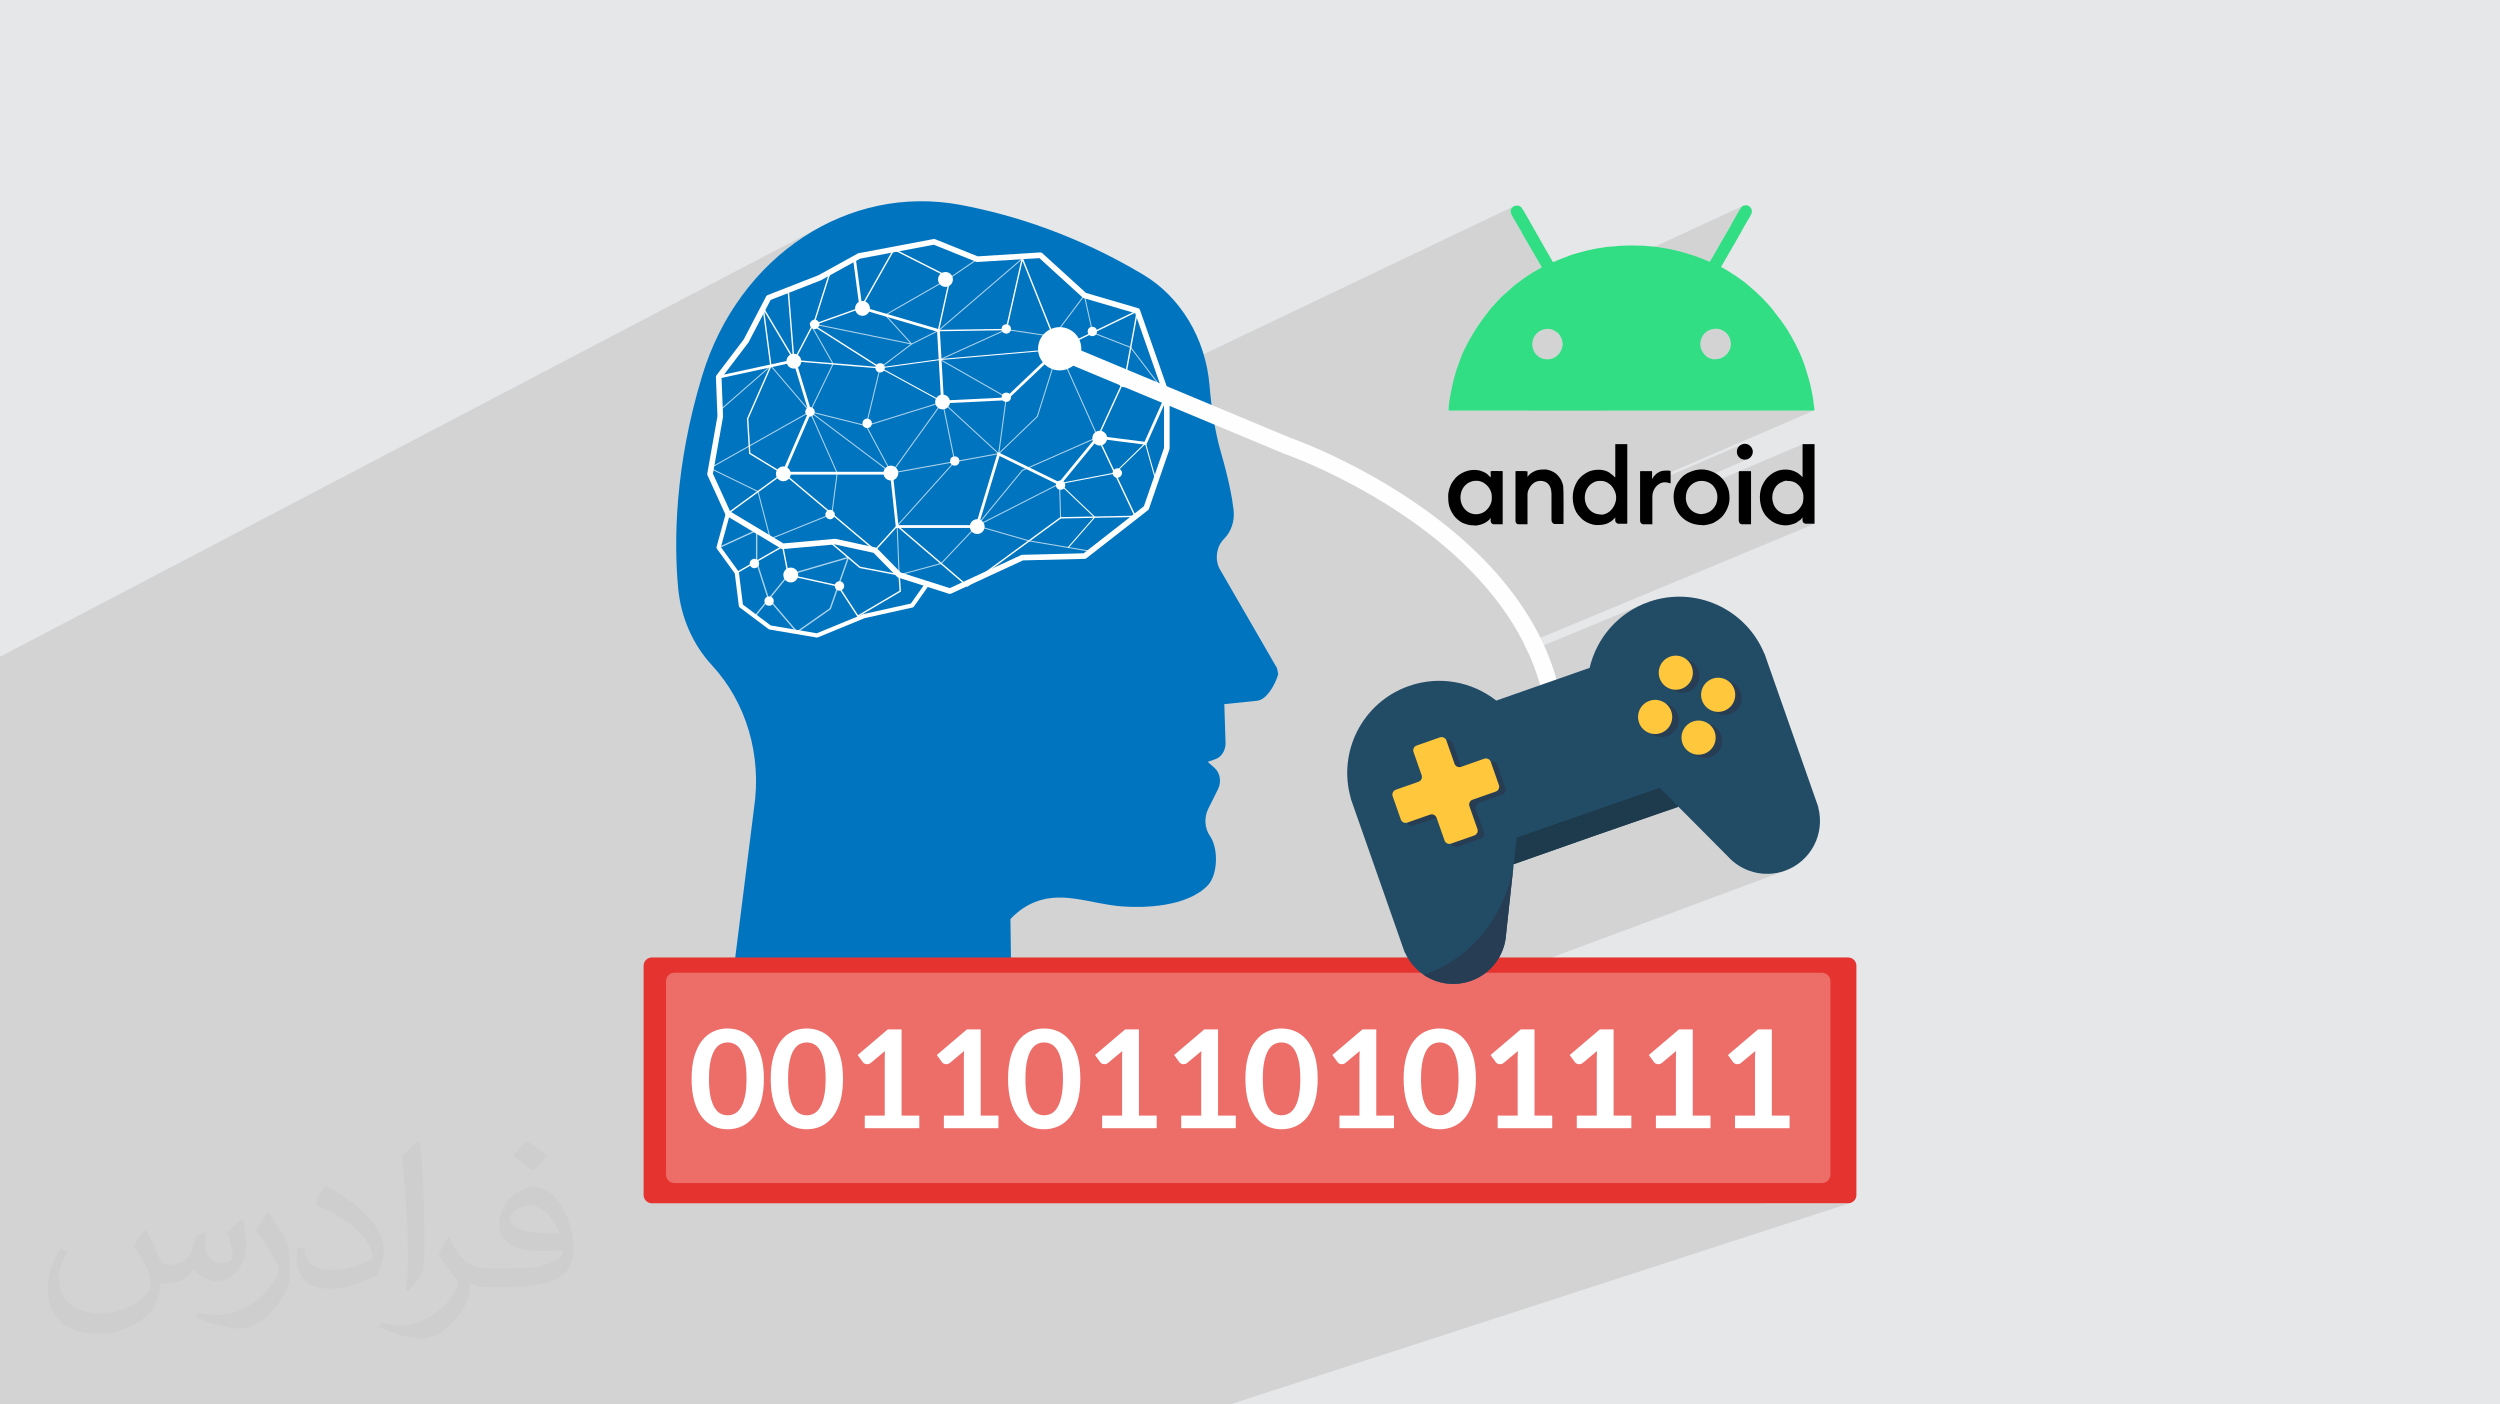 <?xml version="1.0" encoding="UTF-8"?>
<!DOCTYPE svg PUBLIC "-//W3C//DTD SVG 1.0//EN" "http://www.w3.org/TR/2001/REC-SVG-20010904/DTD/svg10.dtd">
<!-- Creator: CorelDRAW -->
<svg xmlns="http://www.w3.org/2000/svg" xml:space="preserve" width="94.192mm" height="52.917mm" version="1.0" style="shape-rendering:geometricPrecision; text-rendering:geometricPrecision; image-rendering:optimizeQuality; fill-rule:evenodd; clip-rule:evenodd"
viewBox="0 0 9404.92 5283.66"
 xmlns:xlink="http://www.w3.org/1999/xlink"
 xmlns:xodm="http://www.corel.com/coreldraw/odm/2003">
 <defs>
  <style type="text/css">
   <![CDATA[
    .fil14 {fill:black}
    .fil15 {fill:#31DE83}
    .fil13 {fill:white}
    .fil8 {fill:#FEFEFE;fill-rule:nonzero}
    .fil7 {fill:#ED6D68;fill-rule:nonzero}
    .fil6 {fill:#E5332F;fill-rule:nonzero}
    .fil3 {fill:#0074BF;fill-rule:nonzero}
    .fil12 {fill:#1D3B4D;fill-rule:nonzero}
    .fil9 {fill:#224C66;fill-rule:nonzero}
    .fil10 {fill:#263D54;fill-rule:nonzero}
    .fil11 {fill:#FFC73B;fill-rule:nonzero}
    .fil4 {fill:white;fill-rule:nonzero}
    .fil2 {fill:#373435;fill-opacity:0.031}
    .fil1 {fill:#2B2A29;fill-opacity:0.102}
    .fil5 {fill:white;fill-rule:nonzero;fill-opacity:0.678}
    .fil0 {fill:#E6E7E8}
   ]]>
  </style>
 </defs>
 <g id="Layer_x0020_1">
  <polygon class="fil0" points="-0,0 9404.92,0 9404.92,5283.66 -0,5283.66 "/>
  <path class="fil1" d="M6430.42 1242.08l-675.64 302.5 -303.76 0 -0.38 0 -0.38 -0.03 -0.34 -0.08 -0.32 -0.15 -0.26 -0.24 -0.2 -0.36 -0.13 -0.51 -0.05 -0.68 0.18 -4.98 0.5 -6.19 0.62 -5.94 395.99 -179.57 7.05 -4.3 6.37 -5.27 5.58 -6.11 4.66 -6.83 3.63 -7.43 2.31 -5.81 1.57 -5.87 0.85 -5.89 0.15 -5.88 -0.53 -5.83 -1.17 -5.75 -1.81 -5.63 -2.4 -5.47 -0.91 -1.76 -1.14 -2.11 -1.34 -2.32 -1.48 -2.41 -1.58 -2.36 -1.63 -2.19 -1.63 -1.87 -1.58 -1.42 -0.39 -0.39 -0.4 -0.38 -0.42 -0.39 -0.46 -0.38 -0.51 -0.38 -0.57 -0.39 -0.64 -0.38 -0.72 -0.39 -2.32 -1.73 577.64 -263.9 0.56 -1.38 0.87 -1.73 1.08 -1.98 1.21 -2.1 1.27 -2.09 1.22 -1.98 1.11 -1.74 0.9 -1.38 23.58 -41.02 0.43 -1.07 0.5 -0.92 0.55 -0.82 0.58 -0.78 0.57 -0.78 0.55 -0.83 0.5 -0.92 0.43 -1.07 19.48 -33.84 0.68 -1.07 0.54 -0.92 0.45 -0.83 0.39 -0.78 0.39 -0.77 0.44 -0.83 0.54 -0.92 0.68 -1.07 2.4 -4.23 2.53 -4.22 2.6 -4.23 2.61 -4.23 2.57 -4.22 2.45 -4.23 2.29 -4.22 2.06 -4.23 3.05 -6.12 3.63 -6.7 4.04 -7.08 4.27 -7.28 4.32 -7.28 4.19 -7.08 3.87 -6.7 3.38 -6.12 2.83 -4.71 2.51 -4.11 2.44 -3.52 2.61 -2.91 3.05 -2.28 -1004.91 464.56 3.61 -5.68 4.15 -6.35 4.2 -6.28 4.22 -6.2 4.27 -6.15 4.36 -6.14 4.43 -6.11 4.49 -6.08 4.54 -6.03 4.57 -5.97 4.6 -5.9 4.61 -5.81 9.23 -11.28 0.39 -0.39 0.38 -0.38 0.39 -0.39 0.38 -0.38 0.38 -0.38 0.39 -0.39 0.38 -0.38 0.39 -0.39 19.49 -21.54 2.4 -2.69 2.54 -2.69 2.64 -2.65 2.69 -2.62 2.68 -2.58 2.64 -2.51 2.55 -2.44 2.4 -2.36 1.11 -1.06 1.02 -0.91 0.95 -0.79 0.9 -0.71 0.84 -0.65 0.81 -0.65 0.78 -0.66 0.77 -0.73 29.74 -26.66 1.11 -0.77 1.03 -0.77 0.95 -0.77 0.9 -0.78 0.84 -0.77 0.81 -0.77 0.78 -0.77 0.77 -0.77 1.11 -0.77 1.04 -0.77 0.99 -0.77 0.97 -0.77 0.96 -0.77 1 -0.77 1.04 -0.77 1.11 -0.77 23.58 -17.43 8.17 -5.72 8.34 -5.6 8.48 -5.49 8.61 -5.36 8.7 -5.21 8.77 -5.06 7.16 -3.97 65.25 -30.44 2 -0.98 1.72 -0.85 -67.9 31.68 0.59 -0.33 8.85 -4.7 -0.56 -1.92 -0.87 -1.93 -1.08 -1.92 -1.21 -1.93 -1.27 -1.93 -1.22 -1.92 -1.11 -1.93 -0.9 -1.92 -17.43 -29.74 -1.11 -1.88 -1.04 -1.81 -0.99 -1.76 -0.96 -1.74 -0.97 -1.74 -0.99 -1.76 -1.04 -1.81 -1.11 -1.88 -33.85 -58.45 -1.15 -1.89 -1.14 -1.82 -1.12 -1.8 -1.08 -1.81 -1.03 -1.86 -0.98 -1.94 -0.89 -2.06 -0.82 -2.22 -17.43 -29.74 -0.68 -1.07 -0.54 -0.92 -0.45 -0.83 -0.39 -0.78 -0.39 -0.78 -0.44 -0.82 -0.54 -0.92 -0.68 -1.07 -2.27 -3.9 -2.8 -4.62 -3.09 -5.1 -3.14 -5.35 -2.95 -5.34 -2.51 -5.1 -1.84 -4.62 -0.92 -3.9 -0.12 -5.13 1.04 -4.62 2.03 -4.06 2.83 -3.48 3.45 -2.86 3.9 -2.19 -1323.2 630.9 -84.18 -240.4 -0.49 -1.17 -0.62 -1.09 -0.73 -1 -0.85 -0.91 -0.95 -0.8 -1.04 -0.69 -1.12 -0.56 -1.19 -0.43 -196.49 -57.68 -164.06 -149.42 -0.82 -0.68 -0.88 -0.59 -0.93 -0.49 -0.97 -0.4 -1 -0.29 -1.04 -0.2 -1.06 -0.09 -1.08 0.01 -235.2 14.7 -160.28 -64.46 -0.71 -0.26 -0.72 -0.2 -0.74 -0.15 -0.74 -0.1 -0.75 -0.05 -0.75 0.01 -0.74 0.06 -0.75 0.11 -281.75 53.19 -0.41 0.09 -0.41 0.1 -0.4 0.12 -0.4 0.13 -0.39 0.15 -0.38 0.17 -0.38 0.18 -0.37 0.19 -189.56 97.99 -149.72 58.48 -0.88 0.39 -144 74.56 3.84 -6.59 22.4 -34.86 23.67 -33.57 24.89 -32.23 26.07 -30.87 27.19 -29.48 28.26 -28.07 29.29 -26.62 30.26 -25.14 31.18 -23.63 32.06 -22.1 32.89 -20.54 33.67 -18.94 -3088.49 1618.17 0 134.49 0 0.06 0 16.69 0 0.43 0 1.27 0 1.6 0 1.26 0 0.01 0 1.47 0 3.12 0 1.99 0 0.77 0 8.81 0 4.66 0 0.01 0 6.44 0 12.15 0 6.99 0 29.03 0 3.1 0 24.32 0 0.91 0 31.73 0 2.88 0 4.18 0 0.43 0 2.22 0 3.48 0 2.49 0 4.76 0 1.74 0 5.23 0 9.79 0 0.4 0 2.67 0 0.07 0 4.13 0 1.22 0 17.87 0 4.89 0 6.09 0 0.33 0 1.64 0 2.14 0 0.71 0 2.2 0 0.06 0 3.44 0 0.46 0 0.37 0 6.7 0 1.81 0 4.96 0 5.29 0 1.08 0 2.81 0 0.22 0 0.27 0 0.28 0 0.69 0 6.94 0 17.1 0 6.04 0 4.01 0 1.92 0 0.49 0 0.95 0 0.52 0 1.77 0 5.99 0 1.35 0 5.62 0 8.79 0 1.95 0 48.59 0 17.21 0 3.18 0 0.81 0 0.02 0 2.19 0 0.56 0 0.25 0 7.44 0 9.39 0 5.65 0 0.03 0 0.65 0 0.08 0 2.25 0 0.67 0 1.92 0 3.87 0 5.37 0 4.01 0 10.27 0 0.66 0 3.85 0 1.99 0 13.4 0 3.29 0 1.16 0 2.02 0 6.53 0 7.78 0 0.44 0 0.53 0 1.99 0 0.7 0 0.27 0 3.71 0 0.22 0 4.75 0 1.25 0 5.47 0 3.6 0 0.2 0 2.3 0 2.84 0 47.41 0 3.62 0 17.15 0 0.92 0 0.16 0 1.9 0 0.24 0 0.97 0 4.35 0 3.71 0 0.32 0 0.55 0 6.92 0 1.72 0 0.5 0 4.09 0 1.2 0 0.05 0 0.35 0 0.67 0 10.02 0 2.33 0 0.37 0 3.33 0 0.02 0 0.2 0 0.44 0 0.54 0 1.79 0 0.6 0 0.01 0 0.19 0 0.78 0 1.04 0 1.81 0 1.07 0 1.25 0 1.95 0 0.59 0 0.04 0 0.57 0 1.1 0 1.69 0 0.14 0 0.09 0 0.13 0 2.97 0 0.07 0 0.84 0 1.36 0 5.44 0 0.08 0 1.7 0 0.91 0 7.24 0 11.86 0 17.34 0 4.09 0 16.36 0 0.21 0 4.41 0 6.01 0 6.09 0 17.23 0 0.91 0 2.55 0 0.96 0 0.62 0 1.08 0 2.9 0 19.91 0 3.22 0 1.58 0 0.24 0 1.2 0 19.26 0 2.07 0 1.34 0 0.21 0 0.75 0 7.38 0 4.1 0 3.2 0 0.37 0 0.34 0 0.68 0 12.11 0 1.35 0 3.74 0 0.67 0 3.61 0 2.03 0 5.67 0 4.08 0 3.77 0 0.77 0 0.63 0 1.19 0 3.09 0 0.77 0 0.12 0 10.3 0 1.85 0 1.28 0 0.67 0 1.78 0 0.32 0 1.84 0 0.11 0 0.62 0 6.92 0 14.37 0 1.5 0 0.73 0 2.1 0 19.09 0 20.34 0 0.05 0 0.21 0 0.57 0 0.51 0 0.93 0 1.25 0 0.97 0 0.75 0 1.93 0 1.53 0 1 0 0.68 0 3.34 0 1.57 0 5.29 0 0.17 0 3.55 0 0.44 0 3.44 0 1.64 0 1.39 0 0.7 0 1.72 0 2.3 0 6.18 0 5.89 0 0.17 0 0.92 0 1.01 0 0.54 0 2.08 0 0.04 0 0.65 0 2.28 0 3.63 0 2.69 0 14.24 0 8.59 0 3.42 0 1.46 0 0.79 0 10.95 0 7.02 0 1.92 0 3.54 0 1.06 0 2.75 0 0.28 0 0.1 0 0.61 0 0.63 0 1.89 0 1.27 0 0.05 0 0.68 0 2.77 0 1.23 0 0.5 0 2.02 0 0.12 0 0.06 0 1.43 0 1.67 0 2.15 0 4.7 0 2.86 0 0.28 0 13.15 0 4.79 0 5.77 0 0.86 0 2.82 0 0.06 0 1.14 0 0.97 0 1.64 0 0.01 0 0.01 0 0.79 0 0.15 0 9.24 0 4.07 0 9.12 0 3.77 0 0.03 0 0.46 0 3.61 0 1.62 0 0.25 0 17.98 0 2.68 0 1.83 0 2.44 0 0.14 0 0.72 0 4.01 0 0.64 0 1.43 0 0.01 0 0.01 0 3.19 0 4.56 0 0.18 0 0.77 0 2.86 0 8.32 0 18.3 0 6.62 0 7.33 0 0.58 0 0.22 0 6.34 0 1.01 0 8.76 0 2.83 0 0.79 0 2.04 0 16.93 0 0.05 0 2.69 0 0.74 0 2.42 0 0.92 0 0.16 0 0.51 0 12.52 0 25.89 0 5.41 0 0.14 0 0.16 0 14.01 0 0.27 0 134.13 0 193.11 0 107.17 0 212.53 0 31.06 0 1.56 0 1.6 0 15.46 0 64.94 0 2.37 0 40.52 0 1.69 0 22.77 0 52.48 0 133.89 0 0.11 0 3.48 0 2.37 0 1.56 0 7.95 0 5.6 0 2.76 0 28.28 0 4.05 0 1.61 0 13.57 0 12.49 0 0.14 0 14.96 0 7.87 0 0.13 0 4.77 0 3.6 0 6.98 0 6.84 0 0.3 0 2.84 0 0.41 0 9.16 0 16.34 0 3.9 0 2.14 0 12.74 0 12.11 0 13.92 0 1.13 0 4.21 0 17.13 0 9.57 0 1.56 0 9.85 0 13.54 0 10.06 0 1.14 0 20.55 0 0.62 0 8.45 0 2.44 0 0.18 0 3.41 0 0.48 0 0.45 11.81 0 1.34 0 2.3 0 0.11 0 2.8 0 5.76 0 24.47 0 49.32 0 22.66 0 10.07 0 4.01 0 6.85 0 21.11 0 9.13 0 46.74 0 4.13 0 11.78 0 0.19 0 6.41 0 11.33 0 0.51 0 4.78 0 10.81 0 0.53 0 1.68 0 3.6 0 0.11 0 2.23 0 12.65 0 19.67 0 54.45 0 22.03 0 0.38 0 11.53 0 9.26 0 9.35 0 16.51 0 6.59 0 4.6 0 4.59 0 5.43 0 34.51 0 17.53 0 6.72 0 36.19 0 10.82 0 38.45 0 23.17 0 57.39 0 24.58 0 0.01 0 28.55 0 1.94 0 24.73 0 11.46 0 5.43 0 3.35 0 9.79 0 3.55 0 0.09 0 1.08 0 7.8 0 6.17 0 0.39 0 3.62 0 2.94 0 0.91 0 112.89 0 8.63 0 27.88 0 26.81 0 5.86 0 15.37 0 4.6 0 2.71 0 14.33 0 1.17 0 0.73 0 7.98 0 0.74 0 2.58 0 3.53 0 0.07 0 0.51 0 3.65 0 23.58 0 6.16 0 75.06 0 7.94 0 8.98 0 4.77 0 8.7 0 24.08 0 16.9 0 23.91 0 29.68 0 13.1 0 13.12 0 14.81 0 18.89 0 34.15 0 17.87 0 55.58 0 42.91 0 0.01 0 11 0 21.46 0 6.59 0 12.03 0 0.87 0 4.39 0 7.92 0 2.41 0 2.99 0 2.9 0 0.58 0 0.06 0 20.18 0 3.03 0 18.42 0 71.24 0 8.81 0 16.21 0 7.79 0 13.88 0 28.9 0 36.16 0 6.59 0 2.45 0 33.32 0 0.95 0 0.31 0 43.48 0 19.3 0 14.34 0 42.37 0 11.99 0 8.97 0 44.17 0 1.97 0 28.31 0 17.55 0 10.95 0 2.48 0 1.69 0 1.73 0 0.05 0 3.93 0 2.13 0 21.64 0 26.99 0 85.35 0 12.2 0 40.55 0 6.41 0 11.03 0 13.95 0 13.49 0 4.19 0 0.64 0 12.84 0 1.07 0 2.32 0 0.05 0 2.68 0 15.56 0 1.11 0 32.29 0 13.95 0 73.58 0 3.06 0 20.6 0 28.71 0 14.97 0 17.53 0 17.81 0 13.54 0 0.47 0 2.25 0 0.65 0 0.03 0 14.41 0 53.37 0 70.51 0 51.97 0 21.47 0 0.01 0 12.13 0 17.94 0 8.95 0 4.51 0 0.14 0 3.33 0 0.03 0 19.63 0 54.69 0 142.63 0 0.01 0 40.33 0 26.35 0 56 0 141.33 0 41.65 0 25.04 0 57.29 0 182.97 0 610.95 0 62.21 0 10.31 0 288.12 0 4.21 0 1439.71 -467.49 288.75 467.49 -288.75 -467.49 541.77 -175.91 493.26 643.41 -493.26 -643.41 357.36 -116.03 -5.86 1.82 -6.29 0.64 -324.9 0 239.21 -78.58 5.3 -2.88 4.62 -3.81 3.81 -4.62 2.88 -5.3 1.82 -5.86 0.64 -6.29 0 -728.64 -0.64 -6.29 -1.82 -5.86 -2.88 -5.3 -3.81 -4.62 -4.62 -3.81 -5.3 -2.88 -5.86 -1.82 -6.29 -0.64 -999.27 0 -38.44 -50.14 896.6 -333.16 -14.72 4.54 -14.79 3.35 -14.81 2.2 -14.78 1.06 -14.7 -0.04 -14.55 -1.13 -14.36 -2.18 -14.1 -3.2 -13.8 -4.21 -13.44 -5.17 -13.02 -6.13 -12.55 -7.05 -12.03 -7.95 -11.45 -8.82 -10.81 -9.67 -10.13 -10.47 -184.98 -185.93 0.3 -0.12 -71.26 -71.77 -268.9 93.61 -153.3 53.36 -32.6 -10.46 647.01 -252.67 11.78 -5.51 10.14 -7.53 8.34 -9.2 6.37 -10.54 4.25 -11.56 1.98 -12.26 -0.46 -12.61 -3.05 -12.65 -5.51 -11.78 -7.53 -10.13 -9.2 -8.34 -10.54 -6.37 -11.57 -4.25 -1.36 -0.22 -1.04 -0.94 -5.03 -3.04 86.25 -34.09 11.78 -5.51 10.14 -7.53 8.34 -9.2 6.37 -10.54 4.25 -11.57 1.98 -12.25 -0.46 -12.62 -3.05 -12.64 -5.51 -11.78 -7.53 -10.14 -9.2 -8.34 -10.54 -6.37 -11.57 -4.25 -1.81 -0.29 -4.63 -3.63 -11.07 -5.6 -11.85 -3.36 -12.28 -1.04 -12.34 1.33 -12.04 3.78 -56 22.45 4 -6.51 4.47 -12.21 0.04 -0.26 246.39 -98.91 0.48 -0.31 -246.85 99.1 1.89 -12.48 -0.64 -12.61 -3.04 -12.04 -5.24 -11.15 -7.27 -9.95 -9.1 -8.44 -10.75 -6.61 -12.22 -4.47 -0.73 -0.11 -0.18 -0.17 -10.48 -6.65 -11.47 -4.49 -12.12 -2.22 -12.41 0.13 -12.36 2.6 -472.98 192.1 -9.02 -48.85 -6.95 -24.93 183.97 -75.26 5.51 -20.7 6.77 -20.29 8 -19.81 9.19 -19.28 10.35 -18.68 11.49 -18.02 12.61 -17.32 13.69 -16.54 14.74 -15.73 15.77 -14.83 16.76 -13.88 17.73 -12.88 18.67 -11.81 19.59 -10.69 20.47 -9.51 -433.86 179.94 -13.16 -28.03 1008.19 -419.36 2500.92 3278.62 -2500.92 -3278.62 83.75 -34.84 -33.85 0 -1.58 -0.18 -1.61 -0.51 -1.59 -0.77 -1.51 -0.98 -1.36 -1.12 -1.16 -1.21 -0.89 -1.23 -0.57 -1.19 -0.63 -1.68 -0.39 -1.9 -0.2 -2.07 -0.06 -2.18 0.04 -2.23 0.09 -2.22 0.09 -2.14 0.04 -2.01 -70.76 29.54 -2.95 -0.28 -4.97 -0.69 -4.92 -0.91 -4.85 -1.13 -4.76 -1.38 -4.63 -1.62 -4.48 -1.89 -4.32 -2.17 -2.99 -1.59 -2.29 -1.36 81.17 -33.97 3.12 -1.73 3.15 -2.06 3.13 -2.36 3.05 -2.59 2.91 -2.78 2.69 -2.93 2.44 -3.03 2.11 -3.07 3.72 -5.55 2.8 -5.21 2 -5.02 1.35 -4.98 0.81 -5.07 0.42 -5.3 0.16 -5.7 0.02 -6.22 -0.37 -4.87 -1.04 -5.26 -1.62 -5.44 -2.1 -5.45 -2.49 -5.25 -2.77 -4.87 -2.97 -4.29 -3.07 -3.52 -5.3 -4.87 -5.22 -3.91 -5.25 -3.05 -5.38 -2.28 -4.4 -1.25 38.89 -16.45 0 -124.08 -346.95 148.2 -5.82 -3.59 -6.33 -2.7 -6.62 -1.92 -6.81 -1.16 -6.91 -0.39 -6.91 0.39 -6.81 1.16 -6.61 1.92 -6.33 2.7 -77.02 32.98 0.72 -2.9 276.91 -118.59 -4.15 1.44 -4.29 0.79 -4.33 0.17 -4.3 -0.44 -4.18 -1.05 -3.97 -1.63 -1.4 -0.73 -1.18 -0.67 -1.01 -0.64 -0.9 -0.66 -0.85 -0.7 -0.87 -0.79 -0.94 -0.91 -1.07 -1.06 -1.83 -1.98 -1.62 -2.1 -1.4 -2.24 -1.18 -2.41 -0.93 -2.61 -0.69 -2.82 -0.42 -3.06 -0.14 -3.31 0 -1.04 1.4 -8.7 3.85 -7.48 5.78 -5.99 7.17 -4.23 -382.27 164.59 0 -10.53 653.24 -281.5 -793.5 0 448.17 -198.67 4.66 -2.55 4.4 -2.97 4.16 -3.35 3.94 -3.69 8.15 -10.35 5.26 -11.49 2.51 -12.14 -0.14 -12.29 -2.71 -11.96 -5.13 -11.13 -7.47 -9.81 -9.7 -8 -6.59 -3.74 -6.68 -2.81 -6.78 -1.87 -6.87 -0.94 -6.97 -0.02 -7.07 0.88 -7.17 1.76 -7.26 2.65zm-575.04 2417.39l-173.4 0 134.96 -50.14 38.44 50.14z"/>
  <path class="fil2" d="M548.54 4627.69c17.95,27.21 29.6,53.36 40.96,82.43 8.45,16.91 12.93,48.09 52.57,48.09 11.61,0 28.28,-3.42 43.06,-11.61 16.63,-8.73 29.32,-21.94 35.94,-42l15.85 -53.36 38.57 -19.02 2.64 2.64c-5.27,20.09 -6.59,39.36 -6.59,54.43 0,44.63 38.57,61.56 69.22,61.56 17.95,0 34.09,-8.73 34.09,-25.11 0,-21.13 -8.98,-57.06 -20.62,-89.29 17.95,-17.95 35.94,-35.94 56.53,-50.47l3.17 1.6c8.98,38.04 14,75.56 14,100.66 0,24.57 -10.83,51.79 -19.81,69.49 -18.49,34.87 -51.25,62.62 -90.87,62.62 -30.1,0 -63.65,-15.07 -86.66,-43.06l-1.32 0c-21.66,26.96 -55.22,51.25 -108.86,51.25l-16.63 0c-2.64,35.41 -10.29,60.49 -21.94,82.95 -31.95,62.34 -126.81,106.47 -216.1,106.47 -124.17,0 -186.51,-71.59 -186.51,-166.96 0,-58.91 19.27,-113.6 48.88,-152.42l24.29 10.04c-18.49,35.41 -30.91,68.68 -30.91,101.45 0,89.29 72.66,131.83 156.4,131.83 77.68,0 173.83,-49.41 191.28,-106.72 -6.59,-62.62 -30.1,-91.93 -66.04,-148.99 10.83,-19.02 24.83,-38.04 42.28,-58.38l3.17 0 0 0 0 0 -0.02 -0.09zm1432.13 -336.04c26.15,16.39 51.79,35.66 76.87,57.85 -14,19.81 -31.45,37.79 -53.11,53.64 -25.11,-20.34 -50.19,-37.79 -75.84,-56.27 17.42,-19.55 34.62,-38.29 52.04,-55.22l0 0 0 0 0 0 0 0 0 0 0.03 0zm13.47 244.11c-42.28,0 -76.87,27.75 -76.87,48.34 0,44.13 84.53,57.85 185.72,57.31 -12.68,-51.79 -57.06,-105.68 -108.86,-105.68l0.01 0.03zm-94.86 236.19c54.96,0 103.04,-1.6 139.74,-10.83 40.96,-10.29 75.56,-30.91 75.56,-45.17 0,-3.7 0,-8.19 -1.32,-11.89 -22.98,2.11 -49.41,2.11 -72.38,2.11 -74.49,0 -131.55,-16.91 -154.02,-58.66 -5.55,-11.61 -9.51,-24.57 -9.51,-39.36 0,-40.43 17.42,-79.79 48.09,-107 25.61,-22.45 53.89,-36.44 82.67,-36.44 52.04,0 93.51,41.75 122.57,107.54 15.85,35.94 26.68,77.4 26.68,129.72 0,34.87 -9.51,64.19 -31.17,85.85 -40.43,39.11 -114.92,53.89 -229.04,53.89l-51.79 0 0 0 -13.47 0c-28.28,0 -48.62,-5.02 -64.72,-17.42l-2.64 0c0.79,6.59 1.32,12.93 1.32,19.02 0,25.61 -8.45,58.38 -25.61,84.53 -50.72,75.3 -105.68,108.04 -153.24,108.04 -48.09,0 -107,-18.49 -160.11,-42.54l9.51 -18.49c17.17,7.13 40.96,11.89 73.7,11.89 85.85,0 198.66,-82.43 212.66,-163 -3.17,-6.59 -8.98,-15.32 -17.17,-24.57 -25.11,-29.85 -40.96,-54.68 -55.75,-80.83 12.68,-25.11 24.29,-45.17 35.13,-63.4l4.49 -0.53c36.72,74.77 69.99,117.55 144.23,117.55l11.61 0 0 0 53.89 0 0 0 0 0 0 0 0 0 0 0 0.09 0.01zm-371.98 79c6.34,-34.34 6.87,-72.91 6.87,-108.86l0 -53.36c0,-99.6 -12.68,-244.36 -22.98,-338.68 17.95,-19.27 43.06,-42 62.87,-57.31l5.81 1.6c13.47,118.62 16.63,256 16.63,383.06 0,33.3 -1.32,65.79 -4.49,89.55 -1.85,30.1 -19.27,52.83 -56.53,87.7l-8.19 -3.7zm-382.8 -157.19c1.85,46.77 24.83,83.49 105.15,83.49 49.93,0 92.19,-12.93 138.96,-35.13 8.45,-3.7 12.93,-8.73 12.93,-12.93 0,-29.32 -22.45,-68.15 -60.23,-103.55 -36.72,-33.3 -85.34,-62.62 -130.76,-82.18 -15.6,-6.59 -20.62,-13.47 -20.62,-20.09 0,-13.47 17.95,-41.75 32.77,-62.09l5.02 -0.53c52.04,27.21 110.17,67.64 153.24,112.53 39.11,41.47 63.4,83.49 63.4,129.19 0,33.81 -10.29,65.51 -26.96,95.11 -57.06,28.79 -117.83,50.72 -178.06,50.72 -73.17,0 -123.1,-34.34 -123.1,-114.92 0,-8.73 0,-22.19 3.17,-39.64l25.11 0 0 0 0 0 0 0 0 0 0 0 -0.02 0zm-132.37 -132.9l45.45 73.45c16.63,27.21 32.23,56.81 32.23,103.55l0 59.7c0,48.34 -30.91,100.13 -80.83,151.38 -39.11,34.62 -73.7,49.41 -105.68,49.41 -47.55,0 -101.98,-14.79 -164.85,-41.75l7.13 -18.49c19.81,5.27 42.79,9.77 71.06,9.77 90.36,-0.53 182.8,-66.57 225.08,-147.15 5.02,-9.26 6.87,-17.95 6.87,-24.04 0,-9.26 -5.02,-19.55 -8.98,-28.79 -22.98,-43.31 -48.62,-82.95 -76.87,-119.68 14.79,-23.25 29.6,-45.7 45.7,-67.9l3.7 0.53 0 0 0 0 0 0 0 0 0 0 -0.02 0.01z"/>
  <g id="_2130798614784">
   <path class="fil3" d="M2753.55 3700.85l83.18 -661.18c29.57,-198.01 -28.95,-397.06 -158.15,-536.68l0 0c-71.84,-77.63 -117.23,-180.21 -127.41,-290.82 -15.9,-172.75 -13.98,-455 90.49,-798.79 138.13,-454.55 551.78,-721.82 972.38,-642.52 205.52,38.75 441.9,116.29 686.87,262.42 139.31,83.1 234.19,239.02 249.16,415.58 6.96,82.09 19.85,173 43.26,253.79 29.42,101.51 42.16,170.99 47.42,216.09 4.77,40.89 -9.1,81.85 -36.36,108.94l0 0c-28.13,27.94 -35.12,74.83 -16.61,111.54l216.43 374.49 4.38 22.45c-12.56,42.73 -44.15,96.38 -79.4,100.02l-123.38 12.71 4.68 145.4c0.91,28.08 -15.16,53.73 -38.79,61.91l-28.35 9.81 25.87 22.91c21.03,18.61 26.55,52.52 12.99,79.72l-36.51 73.25c-16.54,33.18 -14.18,73.91 5.97,102.82 33.31,47.78 29.56,147.06 -8.1,186.09 -78.57,81.44 -240.21,85.11 -320.88,79.21 -123.96,-9.06 -235.45,-66.09 -350.08,-7.1 -33.75,17.37 -57.23,39.37 -71.37,54.59l3.14 243.36 -1050.83 0z"/>
   <path class="fil4" d="M3573.5 2234.34c-1.08,0 -2.16,-0.17 -3.2,-0.5l-190.98 -60.92c-1.64,-0.53 -3.13,-1.44 -4.33,-2.67l-88.69 -90.51 -145.43 -31.61 -195.4 17.47c-2.18,0.22 -4.45,-0.31 -6.37,-1.46l-205.94 -123.67c-1.83,-1.1 -3.28,-2.73 -4.16,-4.66l-67.53 -148.05c-0.89,-1.95 -1.17,-4.12 -0.79,-6.23l38.3 -215.5 -5.74 -147.48c-0.1,-2.45 0.66,-4.85 2.14,-6.8l102.54 -134.92 84.25 -161.75c1.18,-2.27 3.14,-4.02 5.52,-4.95l190.99 -74.6 148.3 -81.88c0.98,-0.54 2.04,-0.92 3.14,-1.13l281.75 -53.19c1.98,-0.37 4.02,-0.17 5.89,0.58l160.28 64.46 235.2 -14.7c2.89,-0.18 5.66,0.8 7.77,2.73l164.06 149.42 196.49 57.68c3.26,0.96 5.86,3.43 6.98,6.64l110.85 316.53c0.4,1.13 0.6,2.31 0.6,3.49l0 201.05c0,1.17 -0.2,2.33 -0.58,3.43l-77.18 223.77c-0.67,1.93 -1.88,3.61 -3.48,4.87l-231.88 180.96c-1.78,1.4 -3.96,2.18 -6.23,2.24l-232.28 5.78 -270.43 125.07c-1.4,0.65 -2.92,0.98 -4.43,0.98zm-185.27 -80.73l184.57 58.88 268.68 -124.27c1.31,-0.6 2.73,-0.94 4.16,-0.97l230.99 -5.75 226.67 -176.89 75.6 -219.15 0 -197.48 -108.48 -309.73 -193.64 -56.84c-1.53,-0.46 -2.95,-1.25 -4.12,-2.33l-162.56 -148.06 -233.12 14.58c-1.61,0.11 -3.15,-0.15 -4.59,-0.74l-159.64 -64.2 -277.05 52.3 -147.43 81.4c-0.4,0.23 -0.83,0.43 -1.26,0.59l-187.96 73.41 -82.84 159.03c-0.27,0.53 -0.59,1.04 -0.95,1.52l-100.8 132.62 5.64 144.82c0.03,0.76 -0.02,1.52 -0.16,2.27l-37.92 213.4 64.8 142.06 200.19 120.22 193.58 -17.31c1.05,-0.1 2.14,-0.03 3.19,0.2l150.09 32.62c2.02,0.44 3.85,1.46 5.29,2.93l89.07 90.89z"/>
   <path class="fil4" d="M3073.59 2398.43c-0.45,0 -0.89,-0.04 -1.33,-0.11l-177.21 -30.04c-1.25,-0.21 -2.42,-0.71 -3.42,-1.47l-108.98 -81.72c-1.72,-1.29 -2.84,-3.23 -3.1,-5.35l-15.31 -122.52 -67.3 -92.92c-1.41,-1.95 -1.86,-4.42 -1.22,-6.74l35.24 -128.23 15.26 4.19 -34.24 124.56 66.26 91.5c0.78,1.08 1.28,2.34 1.45,3.65l15.14 121.2 104.75 78.56 173.09 29.34 174.83 -71.9c0.42,-0.17 0.85,-0.31 1.3,-0.4l177.92 -39.51 56 -79.45 12.94 9.12 -57.76 81.96c-1.14,1.61 -2.84,2.74 -4.75,3.17l-180.25 40.02 -176.29 72.5c-0.96,0.4 -1.98,0.6 -3.01,0.6z"/>
   <polygon class="fil4" points="3678.6,1985.96 3370.3,1985.96 3348.89,1785.52 2938.92,1785.52 3041.7,1548.81 2985.26,1363.12 2703.15,1424.27 2700.91,1413.96 2992.53,1350.75 3052.92,1549.45 2955,1774.97 3358.37,1774.97 3379.77,1975.41 3670.77,1975.41 3753.8,1700.51 3984.59,1813.61 4127.77,1639.14 4305.79,1661.96 4382.75,1489.03 3983.25,1319.88 3787.81,1505.63 3540.93,1517.64 3525.36,1247.61 3234.05,1162.07 3208.98,973.47 3219.44,972.08 3243.6,1153.88 3535.47,1239.58 3550.86,1506.6 3783.38,1495.28 3980.99,1307.47 4396.77,1483.5 4312.24,1673.42 4132.22,1650.34 3987.44,1826.76 3760.31,1715.44 "/>
   <path class="fil4" d="M3638.96 2207.73l-263.69 -225.93 -83.39 91.96 -1.95 -1.64 -343.09 -289.12 -0.26 0.19 -1 1.64 -0.67 -0.42 -204.77 149.14 -3.1 -4.26 202.98 -147.86 -122.1 -74.47 -7.91 -132.34 0.26 -0.58 86.95 -198.22 -30.35 -229.17 123.58 207.76 310.05 25.76 -248.84 -158.21 185.34 -66.14 124.94 -221.13 215.21 108.99 -43.45 197.21 249.77 -3.81 61.74 -273.18 138.3 346.12 298.77 -145.03 -46.93 255.91 -102.44 223.5 142 300.67 -284.12 5.5 -351.83 257.14zm-264.16 -233.27l264.42 226.55 349.79 -255.66 277.64 -5.37 -139.57 -295.53 0.52 -1.12 102.82 -224.31 44.79 -244.72 -294.49 142.95 -134.11 -335.61 -58.91 260.67 -260.59 3.97 44.01 -199.73 -207.08 -104.87 -123.42 218.45 -177.03 63.17 257.79 163.9 -334.07 -27.76 -111.84 -188.02 27.17 205.17 -0.3 0.67 -86.99 198.31 7.67 128.33 121.63 74.17 2.43 -1.77 344.3 290.14 83.42 -91.98z"/>
   <path class="fil5" d="M3382.53 2164.84c-0.42,0 -0.83,-0.13 -1.17,-0.38 -0.49,-0.36 -0.79,-0.92 -0.81,-1.52l-7.5 -184.74c-0.02,-0.51 0.16,-1.02 0.51,-1.4l216.06 -240.81 -44.76 -219.07 -189.62 263.88c-0.41,0.55 -1.07,0.85 -1.74,0.82 -0.68,-0.05 -1.3,-0.44 -1.62,-1.04l-94.93 -177.27 -206.21 -51.59 100.38 227.13c0.14,0.33 0.2,0.69 0.15,1.05l-19.78 153.86c-0.09,0.71 -0.56,1.32 -1.22,1.59l-231.62 93.59c-0.53,0.21 -1.12,0.19 -1.63,-0.07 -0.51,-0.25 -0.89,-0.71 -1.03,-1.26l-46.23 -177.01 -179.58 -87.65c-0.66,-0.32 -1.09,-0.99 -1.11,-1.72 -0.02,-0.74 0.36,-1.43 1,-1.79l374.15 -211.15 -144.51 -169.27 -189.77 165.9c-0.82,0.71 -2.07,0.63 -2.79,-0.19 -0.72,-0.82 -0.64,-2.08 0.18,-2.8l191.28 -167.21c0.4,-0.35 0.93,-0.51 1.45,-0.49 0.53,0.04 1.02,0.29 1.36,0.69l146.97 172.14 210.36 52.63c0.54,0.13 1,0.49 1.27,0.98l93.84 175.24 190.42 -264.97c0.46,-0.64 1.27,-0.94 2.02,-0.78 0.77,0.16 1.37,0.77 1.53,1.54l45.86 224.47c0.13,0.62 -0.05,1.26 -0.46,1.73l-216.2 240.95 7.37 181.45 155.01 -42.2 133.84 -141.34c0.15,-0.17 0.34,-0.3 0.54,-0.4l311.33 -158.59c0.6,-0.31 1.32,-0.28 1.91,0.06 0.58,0.35 0.95,0.97 0.97,1.65l3.88 128.43c0.03,1.09 -0.82,2 -1.92,2.04 -1.24,-0.04 -2.01,-0.83 -2.04,-1.93l-3.79 -125.3 -308.24 157.01 -133.99 141.5c-0.25,0.26 -0.56,0.45 -0.92,0.54l-157.93 43c-0.17,0.05 -0.35,0.07 -0.52,0.07zm-707.22 -403.8l177.01 86.4c0.52,0.25 0.9,0.72 1.05,1.28l45.89 175.7 228.46 -92.31 19.56 -152.16 -100.91 -228.32 -371.07 209.41z"/>
   <path class="fil5" d="M4103.32 2075.94c-0.11,0 -0.22,-0.01 -0.33,-0.03l-232.15 -39.21 -196.7 -56.66c-0.64,-0.19 -1.15,-0.68 -1.35,-1.32 -0.19,-0.64 -0.06,-1.33 0.37,-1.84l171.23 -208.59c0.19,-0.24 0.44,-0.43 0.73,-0.55l282.26 -124.32 -144.94 -324.21 -78.21 248.14c-0.1,0.31 -0.27,0.6 -0.52,0.83l-145.29 139.94c-0.6,0.58 -1.5,0.72 -2.27,0.34 -0.74,-0.38 -1.17,-1.2 -1.06,-2.03l28.37 -210.94 -247.74 -141.34c-0.65,-0.37 -1.03,-1.06 -1,-1.81 0.04,-0.74 0.49,-1.41 1.17,-1.71l248.89 -112.74c0.35,-0.16 0.75,-0.2 1.11,-0.16l176.32 26.13 115.33 -153.78c0.46,-0.62 1.24,-0.9 2,-0.75 0.75,0.16 1.35,0.75 1.52,1.5l31.17 139.02 142.09 55.41c0.33,0.13 0.63,0.36 0.85,0.65l136.17 179.08c0.66,0.87 0.49,2.11 -0.38,2.77 -0.86,0.67 -2.11,0.5 -2.78,-0.37l-135.83 -178.64 -142.55 -55.59c-0.62,-0.24 -1.07,-0.78 -1.21,-1.42l-30.46 -135.85 -113.46 151.29c-0.43,0.59 -1.14,0.88 -1.87,0.78l-176.92 -26.22 -244.84 110.9 245.54 140.06c0.7,0.41 1.09,1.19 0.98,1.99l-27.79 206.64 140.84 -135.64 79.63 -252.64c0.25,-0.78 0.96,-1.33 1.78,-1.38 0.77,-0.1 1.59,0.42 1.92,1.17l147.88 330.79c0.21,0.48 0.23,1.02 0.04,1.52 -0.19,0.49 -0.57,0.89 -1.05,1.1l-283.65 124.92 -169.02 205.9 193.59 55.8 231.94 39.16c1.08,0.18 1.8,1.2 1.62,2.28 -0.16,0.97 -1,1.65 -1.95,1.65z"/>
   <path class="fil4" d="M4018.61 2061.63c-0.46,0 -0.93,-0.16 -1.3,-0.49 -0.83,-0.72 -0.91,-1.97 -0.19,-2.79l98.29 -112.74 -130.76 -124.64c-0.54,-0.51 -0.74,-1.28 -0.53,-1.99 0.21,-0.71 0.79,-1.25 1.53,-1.39l207.27 -39.77 114.72 -111.71c0.5,-0.49 1.22,-0.68 1.9,-0.5 0.67,0.18 1.21,0.71 1.4,1.38l35.02 124.77c0.3,1.05 -0.32,2.15 -1.37,2.44 -1.05,0.32 -2.15,-0.32 -2.45,-1.37l-34.12 -121.57 -112.77 109.8c-0.27,0.27 -0.63,0.45 -1.01,0.52l-204.07 39.17 129.34 123.29c0.77,0.73 0.83,1.93 0.13,2.73l-99.54 114.17c-0.39,0.45 -0.94,0.68 -1.49,0.68z"/>
   <path class="fil4" d="M2986.45 1361.42c-0.17,0 -0.35,-0.01 -0.52,-0.05 -1.16,-0.23 -2.01,-1.2 -2.11,-2.38l-21.01 -265.02c-0.12,-1.45 0.97,-2.73 2.42,-2.84 1.32,-0.1 2.73,0.97 2.84,2.42l20.29 255.89 72.74 -139.11 59.25 -187.94c0.44,-1.39 1.93,-2.16 3.31,-1.73 1.39,0.44 2.16,1.92 1.72,3.3l-59.43 188.37 -77.15 147.66c-0.47,0.88 -1.38,1.41 -2.35,1.41z"/>
   <path class="fil5" d="M3353.63 1781.63c-0.43,0 -0.85,-0.14 -1.2,-0.4l-306.32 -230.82c-0.75,-0.56 -1,-1.59 -0.59,-2.44l86.24 -178.92 -85.74 -151.73c-0.38,-0.68 -0.34,-1.52 0.12,-2.14 0.46,-0.63 1.22,-0.93 2,-0.78l375.85 76.62 -94.98 -104.82c-0.4,-0.44 -0.58,-1.05 -0.49,-1.64 0.1,-0.59 0.45,-1.11 0.97,-1.41l243.67 -139.77 101.87 -69.96c0.9,-0.61 2.14,-0.39 2.76,0.51 0.62,0.91 0.39,2.14 -0.52,2.76l-102 70.04 -241.67 138.63 96.37 106.36 99.55 -49.91 315.1 -270.55c0.81,-0.71 2.07,-0.62 2.79,0.22 0.72,0.83 0.62,2.07 -0.21,2.79l-315.5 270.82 -101.14 50.77 -117.85 88.98 -51.68 213.85 284.28 -88.47c0.66,-0.22 1.41,-0.04 1.93,0.43l211.15 194.59c0.56,0.51 0.77,1.29 0.57,2.01 -0.22,0.72 -0.81,1.26 -1.56,1.4l-403.42 72.96c-0.12,0.02 -0.23,0.03 -0.35,0.03zm-303.84 -233.4l304.34 229.32 398.66 -72.11 -207.4 -191.11 -286.52 89.17c-0.68,0.22 -1.42,0.05 -1.95,-0.44 -0.52,-0.49 -0.74,-1.22 -0.57,-1.91l52.67 -217.93c0.11,-0.45 0.36,-0.84 0.73,-1.12l115.06 -86.87 -373.21 -76.08 84.12 148.86c0.32,0.56 0.34,1.25 0.06,1.83l-85.99 178.39z"/>
   <path class="fil4" d="M3545.9 1514.09c-0.33,0 -0.65,-0.08 -0.95,-0.24l-234.94 -128.43c-0.76,-0.41 -1.16,-1.26 -1,-2.1 0.15,-0.83 0.83,-1.48 1.67,-1.6l225.75 -31.25 445.53 -38.8c1.15,-0.09 2.06,0.71 2.15,1.8 0.09,1.09 -0.71,2.05 -1.81,2.14l-445.43 38.8 -219.71 30.42 229.69 125.54c0.96,0.53 1.31,1.73 0.79,2.69 -0.37,0.66 -1.04,1.03 -1.74,1.03z"/>
   <polygon class="fil4" points="3226.32,2321.31 3151.59,2206.71 2963.18,2165.06 2942.65,2059.22 2773.15,2156.51 2770.53,2151.93 2946.42,2050.97 2967.7,2160.66 3154.83,2202.02 3227.98,2314.2 3383.97,2222.34 3380.03,2165.07 3233.75,2136.95 3121.15,2041.16 3124.57,2037.14 3236.11,2132.04 3385.03,2160.66 3389.45,2225.23 "/>
   <path class="fil5" d="M2998.21 2380.22c-0.75,0 -1.48,-0.31 -2.01,-0.92l-103.92 -121.57 -49.84 61.68c-0.92,1.13 -2.58,1.31 -3.71,0.39 -1.13,-0.91 -1.31,-2.58 -0.39,-3.7l50.46 -62.44 -0.37 -0.44c-0.23,-0.26 -0.4,-0.57 -0.51,-0.9l-43.87 -136.2c-0.09,-0.26 -0.13,-0.54 -0.13,-0.81l0 -116.38 -137.62 63.12c-1.32,0.6 -2.89,0.03 -3.49,-1.3 -0.6,-1.32 -0.02,-2.89 1.3,-3.49l141.36 -64.84c0.82,-0.38 1.78,-0.31 2.52,0.17 0.76,0.49 1.22,1.33 1.22,2.23l0 120.08 43.25 134.26 71.06 -87.94c0.34,-0.42 0.79,-0.73 1.32,-0.88l225.7 -65.72c0.94,-0.28 1.97,0 2.66,0.72 0.68,0.72 0.9,1.76 0.57,2.69l-67.94 192.89c-0.18,0.52 -0.52,0.97 -0.97,1.29l-125.11 87.56c-0.46,0.32 -0.99,0.47 -1.52,0.47zm-102.55 -126.66l103 120.49 122.46 -85.7 65.94 -187.24 -219.98 64.05 -71.43 88.4z"/>
   <circle class="fil4" cx="2986.45" cy="1358.79" r="27.82"/>
   <circle class="fil4" transform="matrix(0.014 -0.058 0.058 0.014 3244.72 1160.16)" r="468.34"/>
   <circle class="fil4" cx="3676.23" cy="1981.05" r="27.82"/>
   <circle class="fil4" transform="matrix(0.055 -0.023 0.023 0.055 3982.23 1323.34)" r="468.34"/>
   <circle class="fil4" transform="matrix(0.014 -0.058 0.058 0.014 3556.85 1051.26)" r="468.34"/>
   <circle class="fil4" transform="matrix(0.055 -0.023 0.023 0.055 3546 1512.1)" r="468.34"/>
   <circle class="fil4" transform="matrix(0.055 -0.023 0.023 0.055 3351.42 1779.65)" r="468.34"/>
   <circle class="fil4" transform="matrix(0.042 -0.042 0.042 0.042 2946.92 1782.58)" r="468.34"/>
   <circle class="fil4" transform="matrix(0.014 -0.058 0.058 0.014 2974.77 2163.14)" r="468.34"/>
   <circle class="fil4" cx="4137.21" cy="1648.32" r="27.82"/>
   <circle class="fil4" transform="matrix(0.014 -0.058 0.058 0.014 4231.27 1428.74)" r="468.34"/>
   <circle class="fil4" transform="matrix(0.042 -0.042 0.042 0.042 3064.79 1220.25)" r="294.82"/>
   <circle class="fil4" cx="4109.39" cy="1247.03" r="17.51"/>
   <circle class="fil4" cx="3989.9" cy="1824.99" r="17.51"/>
   <circle class="fil4" transform="matrix(0.042 -0.042 0.042 0.042 4203.32 1779.67)" r="294.82"/>
   <circle class="fil4" transform="matrix(0.055 -0.023 0.023 0.055 3158 2204.37)" r="294.82"/>
   <circle class="fil4" cx="2893.26" cy="2261.24" r="17.51"/>
   <circle class="fil4" transform="matrix(0.055 -0.023 0.023 0.055 2838.09 2119.88)" r="294.82"/>
   <circle class="fil4" cx="3310.95" cy="1383.69" r="17.51"/>
   <circle class="fil4" cx="3591.76" cy="1734.32" r="17.51"/>
   <circle class="fil4" cx="3785.6" cy="1237.44" r="17.51"/>
   <circle class="fil4" transform="matrix(0.042 -0.042 0.042 0.042 3122.83 1935.72)" r="294.82"/>
   <circle class="fil4" transform="matrix(0.01 -0.059 0.059 0.01 3262.26 1592.62)" r="294.82"/>
   <circle class="fil4" transform="matrix(0.042 -0.042 0.042 0.042 3047.28 1549.24)" r="294.82"/>
   <circle class="fil4" cx="3785.6" cy="1494.42" r="17.51"/>
   <path class="fil6" d="M6952.49 4526.68l-4500.08 0c-17.24,0 -31.22,-13.98 -31.22,-31.22l0 -862.27c0,-17.24 13.98,-31.22 31.22,-31.22l4500.08 0c17.24,0 31.23,13.98 31.23,31.22l0 862.27c0,17.24 -13.99,31.22 -31.23,31.22z"/>
   <path class="fil7" d="M6854.65 4450.55l-4317.83 0c-17.24,0 -31.22,-13.98 -31.22,-31.22l0 -728.64c0,-17.24 13.98,-31.22 31.22,-31.22l4317.83 0c17.24,0 31.22,13.98 31.22,31.22l0 728.64c0,17.24 -13.98,31.22 -31.22,31.22z"/>
   <path class="fil4" d="M2873.73 4058.69c0,32.33 -3.45,60.43 -10.39,84.28 -6.92,23.87 -16.51,43.58 -28.73,59.15 -12.24,15.57 -26.69,27.16 -43.37,34.77 -16.67,7.61 -34.68,11.41 -54.01,11.41 -19.33,0 -37.24,-3.8 -53.76,-11.41 -16.51,-7.61 -30.82,-19.2 -42.96,-34.77 -12.15,-15.57 -21.65,-35.28 -28.49,-59.15 -6.84,-23.85 -10.25,-51.95 -10.25,-84.28 0,-32.49 3.41,-60.64 10.25,-84.41 6.84,-23.78 16.34,-43.45 28.49,-59.01 12.14,-15.58 26.47,-27.16 42.96,-34.77 16.51,-7.61 34.43,-11.42 53.76,-11.42 19.33,0 37.33,3.8 54.01,11.42 16.68,7.61 31.13,19.19 43.37,34.77 12.22,15.56 21.81,35.24 28.73,59.01 6.94,23.77 10.39,51.92 10.39,84.41zm-65.43 0c0,-26.85 -1.97,-49.09 -5.89,-66.71 -3.94,-17.61 -9.2,-31.65 -15.79,-42.08 -6.58,-10.43 -14.16,-17.75 -22.7,-21.95 -8.56,-4.18 -17.45,-6.28 -26.69,-6.28 -9.08,0 -17.83,2.1 -26.3,6.28 -8.48,4.19 -15.96,11.51 -22.45,21.95 -6.5,10.43 -11.67,24.46 -15.53,42.08 -3.85,17.61 -5.78,39.86 -5.78,66.71 0,26.86 1.93,49.1 5.78,66.71 3.84,17.62 9.03,31.65 15.53,42.09 6.49,10.43 13.98,17.74 22.45,21.94 8.47,4.18 17.23,6.28 26.3,6.28 9.24,0 18.13,-2.1 26.69,-6.28 8.55,-4.19 16.12,-11.51 22.7,-21.94 6.59,-10.43 11.84,-24.46 15.79,-42.09 3.93,-17.61 5.89,-39.85 5.89,-66.71z"/>
   <path class="fil4" d="M3171.36 4058.69c0,32.33 -3.45,60.43 -10.39,84.28 -6.92,23.87 -16.51,43.58 -28.73,59.15 -12.24,15.57 -26.69,27.16 -43.37,34.77 -16.67,7.61 -34.68,11.41 -54.01,11.41 -19.33,0 -37.24,-3.8 -53.76,-11.41 -16.51,-7.61 -30.82,-19.2 -42.96,-34.77 -12.15,-15.57 -21.65,-35.28 -28.49,-59.15 -6.84,-23.85 -10.26,-51.95 -10.26,-84.28 0,-32.49 3.42,-60.64 10.26,-84.41 6.84,-23.77 16.34,-43.45 28.49,-59.01 12.14,-15.58 26.46,-27.16 42.96,-34.77 16.51,-7.61 34.43,-11.42 53.76,-11.42 19.33,0 37.33,3.8 54.01,11.42 16.68,7.61 31.13,19.19 43.37,34.77 12.22,15.56 21.81,35.24 28.73,59.01 6.94,23.77 10.39,51.92 10.39,84.41zm-65.43 0c0,-26.85 -1.97,-49.09 -5.89,-66.71 -3.94,-17.61 -9.2,-31.65 -15.79,-42.08 -6.59,-10.43 -14.16,-17.75 -22.71,-21.95 -8.55,-4.18 -17.44,-6.28 -26.69,-6.28 -9.07,0 -17.82,2.1 -26.29,6.28 -8.48,4.19 -15.96,11.51 -22.46,21.95 -6.5,10.43 -11.67,24.46 -15.52,42.08 -3.85,17.61 -5.78,39.86 -5.78,66.71 0,26.86 1.93,49.1 5.78,66.71 3.84,17.62 9.02,31.65 15.52,42.09 6.5,10.43 13.98,17.74 22.46,21.94 8.46,4.18 17.22,6.28 26.29,6.28 9.25,0 18.13,-2.1 26.69,-6.28 8.55,-4.19 16.13,-11.51 22.71,-21.94 6.59,-10.43 11.84,-24.46 15.79,-42.09 3.92,-17.61 5.89,-39.85 5.89,-66.71z"/>
   <path class="fil4" d="M3253.2 4196.73l75.17 0 0 -216.29c0,-8.38 0.26,-17.19 0.78,-26.43l-53.37 44.64c-2.23,1.89 -4.49,3.17 -6.8,3.85 -2.31,0.68 -4.57,1.03 -6.8,1.03 -3.42,0 -6.54,-0.74 -9.37,-2.19 -2.83,-1.45 -4.91,-3.12 -6.29,-5l-20.01 -27.45 113.16 -96.22 52.08 0 0 324.07 66.71 0 0 47.47 -205.26 0 0 -47.48z"/>
   <path class="fil4" d="M3550.83 4196.73l75.18 0 0 -216.29c0,-8.38 0.26,-17.19 0.77,-26.43l-53.37 44.64c-2.23,1.89 -4.49,3.17 -6.79,3.85 -2.32,0.68 -4.58,1.03 -6.81,1.03 -3.42,0 -6.54,-0.74 -9.36,-2.19 -2.83,-1.45 -4.92,-3.12 -6.29,-5l-20.02 -27.45 113.16 -96.22 52.09 0 0 324.07 66.71 0 0 47.47 -205.26 0 0 -47.48 -0.01 0z"/>
   <path class="fil4" d="M4064.25 4058.69c0,32.33 -3.46,60.43 -10.39,84.28 -6.93,23.87 -16.51,43.58 -28.74,59.15 -12.23,15.57 -26.69,27.16 -43.36,34.77 -16.67,7.61 -34.68,11.41 -54.01,11.41 -19.33,0 -37.25,-3.8 -53.76,-11.41 -16.51,-7.61 -30.83,-19.2 -42.97,-34.77 -12.14,-15.57 -21.64,-35.28 -28.49,-59.15 -6.84,-23.85 -10.25,-51.95 -10.25,-84.28 0,-32.49 3.41,-60.64 10.25,-84.41 6.85,-23.77 16.35,-43.45 28.49,-59.01 12.15,-15.58 26.47,-27.16 42.97,-34.77 16.51,-7.61 34.43,-11.42 53.76,-11.42 19.33,0 37.32,3.8 54.01,11.42 16.67,7.61 31.13,19.19 43.36,34.77 12.23,15.56 21.81,35.24 28.74,59.01 6.93,23.77 10.39,51.92 10.39,84.41zm-65.43 0c0,-26.85 -1.97,-49.09 -5.9,-66.71 -3.93,-17.61 -9.2,-31.65 -15.78,-42.08 -6.59,-10.43 -14.17,-17.75 -22.71,-21.95 -8.56,-4.18 -17.45,-6.28 -26.69,-6.28 -9.07,0 -17.83,2.1 -26.3,6.28 -8.47,4.19 -15.95,11.51 -22.45,21.95 -6.5,10.43 -11.67,24.46 -15.53,42.08 -3.85,17.61 -5.77,39.86 -5.77,66.71 0,26.86 1.92,49.1 5.77,66.71 3.84,17.62 9.03,31.65 15.53,42.09 6.5,10.43 13.98,17.74 22.45,21.94 8.47,4.18 17.23,6.28 26.3,6.28 9.24,0 18.13,-2.1 26.69,-6.28 8.55,-4.19 16.12,-11.51 22.71,-21.94 6.58,-10.43 11.84,-24.46 15.78,-42.09 3.93,-17.61 5.9,-39.85 5.9,-66.71z"/>
   <path class="fil4" d="M4146.08 4196.73l75.18 0 0 -216.29c0,-8.38 0.26,-17.19 0.77,-26.43l-53.37 44.64c-2.23,1.89 -4.49,3.17 -6.79,3.85 -2.31,0.68 -4.58,1.03 -6.81,1.03 -3.42,0 -6.54,-0.74 -9.36,-2.19 -2.83,-1.45 -4.92,-3.12 -6.29,-5l-20.02 -27.45 113.16 -96.22 52.09 0 0 324.07 66.7 0 0 47.47 -205.26 0 0 -47.48z"/>
   <path class="fil4" d="M4443.71 4196.73l75.18 0 0 -216.29c0,-8.38 0.26,-17.19 0.77,-26.43l-53.37 44.64c-2.22,1.89 -4.48,3.17 -6.79,3.85 -2.32,0.68 -4.58,1.03 -6.81,1.03 -3.42,0 -6.53,-0.74 -9.36,-2.19 -2.83,-1.45 -4.92,-3.12 -6.29,-5l-20.01 -27.45 113.15 -96.22 52.09 0 0 324.07 66.71 0 0 47.47 -205.26 0 0 -47.48 -0.01 0z"/>
   <path class="fil4" d="M4957.13 4058.69c0,32.33 -3.46,60.43 -10.39,84.28 -6.93,23.87 -16.51,43.58 -28.74,59.15 -12.23,15.57 -26.69,27.16 -43.36,34.77 -16.67,7.61 -34.68,11.41 -54.01,11.41 -19.33,0 -37.25,-3.8 -53.76,-11.41 -16.51,-7.61 -30.82,-19.2 -42.97,-34.77 -12.14,-15.57 -21.64,-35.28 -28.48,-59.15 -6.85,-23.85 -10.26,-51.95 -10.26,-84.28 0,-32.49 3.42,-60.64 10.26,-84.41 6.84,-23.77 16.34,-43.45 28.48,-59.01 12.15,-15.58 26.47,-27.16 42.97,-34.77 16.51,-7.61 34.43,-11.42 53.76,-11.42 19.33,0 37.32,3.8 54.01,11.42 16.67,7.61 31.13,19.19 43.36,34.77 12.23,15.56 21.81,35.24 28.74,59.01 6.93,23.77 10.39,51.92 10.39,84.41zm-65.43 0c0,-26.85 -1.97,-49.09 -5.9,-66.71 -3.93,-17.61 -9.2,-31.65 -15.78,-42.08 -6.59,-10.43 -14.16,-17.75 -22.71,-21.95 -8.56,-4.18 -17.45,-6.28 -26.69,-6.28 -9.07,0 -17.83,2.1 -26.3,6.28 -8.47,4.19 -15.95,11.51 -22.45,21.95 -6.5,10.43 -11.67,24.46 -15.53,42.08 -3.85,17.61 -5.77,39.86 -5.77,66.71 0,26.86 1.92,49.1 5.77,66.71 3.85,17.62 9.03,31.65 15.53,42.09 6.5,10.43 13.98,17.74 22.45,21.94 8.47,4.18 17.23,6.28 26.3,6.28 9.24,0 18.13,-2.1 26.69,-6.28 8.55,-4.19 16.13,-11.51 22.71,-21.94 6.59,-10.43 11.84,-24.46 15.78,-42.09 3.93,-17.61 5.9,-39.85 5.9,-66.71z"/>
   <path class="fil4" d="M5038.96 4196.73l75.18 0 0 -216.29c0,-8.38 0.26,-17.19 0.78,-26.43l-53.37 44.64c-2.23,1.89 -4.49,3.17 -6.8,3.85 -2.31,0.68 -4.57,1.03 -6.8,1.03 -3.42,0 -6.54,-0.74 -9.37,-2.19 -2.83,-1.45 -4.91,-3.12 -6.29,-5l-20.01 -27.45 113.16 -96.22 52.08 0 0 324.07 66.71 0 0 47.47 -205.27 0 0 -47.48z"/>
   <path class="fil4" d="M5552.38 4058.69c0,32.33 -3.46,60.43 -10.4,84.28 -6.92,23.87 -16.5,43.58 -28.73,59.15 -12.24,15.57 -26.69,27.16 -43.36,34.77 -16.68,7.61 -34.68,11.41 -54.02,11.41 -19.32,0 -37.24,-3.8 -53.76,-11.41 -16.5,-7.61 -30.82,-19.2 -42.96,-34.77 -12.15,-15.57 -21.65,-35.28 -28.49,-59.15 -6.84,-23.85 -10.25,-51.95 -10.25,-84.28 0,-32.49 3.41,-60.64 10.25,-84.41 6.84,-23.78 16.34,-43.45 28.49,-59.01 12.14,-15.58 26.47,-27.16 42.96,-34.77 16.51,-7.61 34.44,-11.42 53.76,-11.42 19.34,0 37.33,3.8 54.02,11.42 16.67,7.61 31.13,19.19 43.36,34.77 12.22,15.56 21.81,35.24 28.73,59.01 6.94,23.77 10.4,51.92 10.4,84.41zm-65.43 0c0,-26.85 -1.98,-49.09 -5.9,-66.71 -3.94,-17.61 -9.2,-31.65 -15.78,-42.08 -6.59,-10.43 -14.17,-17.75 -22.71,-21.95 -8.56,-4.18 -17.45,-6.28 -26.69,-6.28 -9.07,0 -17.83,2.1 -26.3,6.28 -8.47,4.19 -15.96,11.51 -22.45,21.95 -6.5,10.43 -11.67,24.46 -15.53,42.08 -3.85,17.61 -5.78,39.86 -5.78,66.71 0,26.86 1.93,49.1 5.78,66.71 3.84,17.62 9.03,31.65 15.53,42.09 6.49,10.43 13.98,17.74 22.45,21.94 8.47,4.18 17.23,6.28 26.3,6.28 9.24,0 18.13,-2.1 26.69,-6.28 8.55,-4.19 16.12,-11.51 22.71,-21.94 6.58,-10.43 11.84,-24.46 15.78,-42.09 3.92,-17.61 5.9,-39.85 5.9,-66.71z"/>
   <path class="fil4" d="M5634.23 4196.73l75.18 0 0 -216.29c0,-8.38 0.25,-17.19 0.77,-26.43l-53.37 44.64c-2.23,1.89 -4.49,3.17 -6.8,3.85 -2.31,0.68 -4.57,1.03 -6.8,1.03 -3.42,0 -6.54,-0.74 -9.37,-2.19 -2.82,-1.45 -4.91,-3.12 -6.29,-5l-20.01 -27.45 113.16 -96.22 52.08 0 0 324.07 66.71 0 0 47.47 -205.26 0 0 -47.48z"/>
   <path class="fil4" d="M5931.85 4196.73l75.18 0 0 -216.29c0,-8.38 0.26,-17.19 0.77,-26.43l-53.36 44.64c-2.23,1.89 -4.49,3.17 -6.8,3.85 -2.31,0.68 -4.58,1.03 -6.8,1.03 -3.42,0 -6.54,-0.74 -9.37,-2.19 -2.83,-1.45 -4.91,-3.12 -6.29,-5l-20.01 -27.45 113.16 -96.22 52.08 0 0 324.07 66.71 0 0 47.47 -205.26 0 0 -47.48 -0.01 0z"/>
   <path class="fil4" d="M6229.48 4196.73l75.18 0 0 -216.29c0,-8.38 0.26,-17.19 0.77,-26.43l-53.37 44.64c-2.23,1.89 -4.49,3.17 -6.79,3.85 -2.32,0.68 -4.58,1.03 -6.81,1.03 -3.42,0 -6.54,-0.74 -9.36,-2.19 -2.83,-1.45 -4.92,-3.12 -6.29,-5l-20.02 -27.45 113.16 -96.22 52.09 0 0 324.07 66.71 0 0 47.47 -205.26 0 0 -47.48 -0.01 0z"/>
   <path class="fil4" d="M6527.11 4196.73l75.18 0 0 -216.29c0,-8.38 0.25,-17.19 0.77,-26.43l-53.37 44.64c-2.23,1.89 -4.49,3.17 -6.8,3.85 -2.31,0.68 -4.57,1.03 -6.8,1.03 -3.42,0 -6.54,-0.74 -9.37,-2.19 -2.82,-1.45 -4.91,-3.12 -6.28,-5l-20.02 -27.45 113.16 -96.22 52.08 0 0 324.07 66.71 0 0 47.47 -205.26 0 0 -47.48z"/>
   <path class="fil8" d="M3993.04 1287.6l858.78 358.55c33.53,11.77 1309.38,465.48 984.21,1469.02l-61.07 -19.6c309.6,-955.51 -941.76,-1387.88 -945.33,-1389.15l-861.23 -359.52 24.63 -59.3z"/>
   <path class="fil9" d="M6637.49 2459.29c-69.42,-169.29 -260.14,-256.32 -434.8,-195.06 -115.97,40.67 -196.64,136.82 -222.67,248.24l-351.13 123.13c-89.92,-70.75 -212.97,-95.47 -328.94,-54.8 -174.67,61.26 -269.24,248.34 -217.73,423.92l-0.58 0.05 202.67 577.93 0.69 -0.09c41.43,94.31 149.19,142.22 248.01,107.57 78.17,-27.41 128.44,-98.68 132.89,-176.52l28.58 -262.96 618.47 -216.89 186.56 187.52c52.1,58.01 135.86,82.28 214.04,54.86 98.82,-34.66 153.06,-139.39 126.51,-238.92l0.59 -0.35 -202.67 -577.93 -0.48 0.31z"/>
   <path class="fil10" d="M5608.21 2866.04l-87.27 30.59c-10.03,3.52 -21.03,-1.76 -24.55,-11.8l-30.6 -87.26c-3.51,-10.03 -14.52,-15.33 -24.55,-11.8l-87.26 30.6c-10.03,3.51 -15.33,14.51 -11.8,24.54l30.6 87.27c3.51,10.03 -1.77,21.03 -11.81,24.55l-85.44 29.95c-10.03,3.52 -15.33,14.52 -11.8,24.55l30.6 87.27c3.51,10.03 14.51,15.32 24.55,11.8l85.44 -29.96c10.03,-3.52 21.03,1.77 24.55,11.8l29.96 85.44c3.51,10.04 14.51,15.33 24.55,11.81l87.26 -30.6c10.03,-3.52 15.33,-14.51 11.8,-24.55l-29.96 -85.44c-3.52,-10.04 1.77,-21.04 11.8,-24.56l87.27 -30.59c10.04,-3.52 15.33,-14.51 11.8,-24.55l-30.59 -87.26c-3.52,-10.03 -14.52,-15.33 -24.55,-11.8z"/>
   <circle class="fil10" transform="matrix(0.037 -0.144 0.144 0.037 6328.84 2542.54)" r="431.78"/>
   <path class="fil10" d="M6311.71 2687.64c11.73,33.47 -5.88,70.12 -39.36,81.87 -33.47,11.73 -70.12,-5.88 -81.86,-39.35 -11.74,-33.48 5.87,-70.13 39.35,-81.87 33.48,-11.74 70.12,5.87 81.87,39.35z"/>
   <path class="fil10" d="M6548.97 2604.44c11.73,33.47 -5.88,70.12 -39.36,81.87 -33.47,11.73 -70.12,-5.88 -81.86,-39.36 -11.74,-33.47 5.87,-70.12 39.35,-81.86 33.47,-11.74 70.12,5.87 81.87,39.35z"/>
   <path class="fil10" d="M6475.14 2765.46c11.73,33.48 -5.88,70.12 -39.36,81.87 -33.47,11.74 -70.12,-5.88 -81.87,-39.35 -11.73,-33.47 5.88,-70.12 39.36,-81.87 33.47,-11.73 70.12,5.88 81.87,39.35z"/>
   <path class="fil11" d="M5583.69 2854.26l-87.26 30.59c-10.04,3.52 -21.04,-1.77 -24.55,-11.8l-30.6 -87.26c-3.51,-10.04 -14.52,-15.33 -24.55,-11.8l-87.26 30.59c-10.03,3.52 -15.33,14.52 -11.8,24.55l30.6 87.26c3.51,10.04 -1.77,21.04 -11.81,24.55l-85.44 29.96c-10.03,3.52 -15.33,14.52 -11.8,24.55l30.6 87.26c3.51,10.04 14.51,15.33 24.54,11.8l85.45 -29.95c10.03,-3.52 21.03,1.76 24.55,11.8l29.96 85.44c3.51,10.04 14.51,15.33 24.54,11.8l87.27 -30.59c10.03,-3.52 15.33,-14.52 11.8,-24.55l-29.96 -85.45c-3.52,-10.03 1.77,-21.03 11.8,-24.54l87.26 -30.6c10.04,-3.52 15.33,-14.52 11.81,-24.56l-30.6 -87.26c-3.52,-10.03 -14.51,-15.32 -24.55,-11.79z"/>
   <circle class="fil11" transform="matrix(0.13 -0.072 0.072 0.13 6304.31 2530.67)" r="431.78"/>
   <path class="fil11" d="M6287.19 2675.86c11.74,33.47 -5.87,70.12 -39.35,81.86 -33.47,11.74 -70.12,-5.87 -81.86,-39.35 -11.74,-33.48 5.87,-70.12 39.35,-81.87 33.47,-11.74 70.12,5.88 81.86,39.36z"/>
   <circle class="fil11" transform="matrix(0.122 -0.085 0.085 0.122 6463.72 2613.85)" r="431.78"/>
   <path class="fil11" d="M6450.61 2753.68c11.74,33.47 -5.87,70.12 -39.35,81.87 -33.47,11.73 -70.12,-5.88 -81.87,-39.35 -11.73,-33.48 5.88,-70.13 39.36,-81.87 33.47,-11.74 70.12,5.88 81.86,39.35z"/>
   <path class="fil10" d="M5356 3667.47l0 0c50.31,33.82 115.4,44.31 177.01,22.71 78.17,-27.42 128.44,-98.68 132.89,-176.52l27.73 -255.09c0,0 -39.14,304.23 -337.63,408.91z"/>
   <polygon class="fil12" points="6243.57,2963.49 5974.66,3057.1 5705.75,3150.71 5694.47,3251.21 6004.23,3142.06 6314.83,3035.26 "/>
   <circle class="fil13" cx="3986.5" cy="1312.06" r="81.35"/>
   <g>
    <path class="fil14" d="M6721.68 1809.19c19.48,0 31.79,3.09 46.15,17.44 8.21,8.2 16.41,26.66 16.41,38.97 0,17.42 0,27.69 -11.27,43.06 -5.13,8.21 -14.37,16.41 -22.57,20.52 -15.39,7.17 -33.85,7.17 -49.23,0 -13.33,-7.19 -22.56,-16.42 -28.72,-30.77 -6.15,-15.39 -7.18,-33.84 -1.02,-50.25 4.09,-13.33 14.35,-26.66 27.69,-32.81 6.15,-3.08 14.36,-7.19 23.58,-7.19l-1.03 1.03zm-1.03 167.17l-8.21 0c-13.33,-1.03 -26.67,-4.1 -37.94,-10.25 -8.21,-4.1 -14.36,-9.23 -20.51,-14.36l-3.09 -3.08c-1.02,-1.03 -1.02,-2.05 -3.07,-3.08 -29.74,-29.74 -35.9,-90.24 -14.36,-127.17 7.18,-13.33 15.38,-23.59 27.69,-32.82 4.1,-3.08 10.25,-7.18 14.36,-9.23 28.72,-15.39 68.71,-13.33 94.35,8.2l11.28 10.25 0 -124.08 45.12 0 0 299.46 -33.85 0c-4.09,0 -9.23,-4.1 -10.25,-7.18 -2.05,-4.1 -1.02,-11.28 -1.02,-16.41 -1.03,1.02 -4.1,4.09 -5.13,6.15 -2.05,2.05 -3.07,3.08 -6.15,5.13 -4.1,3.07 -9.23,6.14 -13.33,9.23 -11.28,5.12 -23.58,8.2 -35.9,9.23l0 0z"/>
    <path class="fil14" d="M6022.27 1935.33c-55.39,0 -77.94,-66.65 -45.13,-106.65 7.18,-9.23 23.59,-19.49 38.97,-19.49l8.21 0c15.38,0 31.79,10.26 38.97,19.49 4.09,5.12 8.2,11.28 11.28,18.45 7.17,16.42 7.17,32.83 0,50.25 -8.21,20.51 -27.7,38.97 -52.3,38.97l0 -1.03zm53.33 -139.47c-3.09,-2.05 -3.09,-3.08 -5.13,-5.12l-1.03 -1.03c-6.15,-5.13 -10.25,-8.21 -17.42,-13.33 -22.57,-13.33 -58.46,-11.28 -80,0 -28.72,15.38 -44.1,35.9 -52.3,67.68 -4.1,15.39 -4.1,40 0,55.39 6.15,23.58 11.28,31.79 27.69,49.22 14.36,15.39 41.03,26.67 61.53,26.67 22.57,0 40,-4.09 56.41,-17.42 5.12,-4.11 10.25,-10.26 11.27,-11.28 0,5.12 -1.02,13.33 1.03,16.41 2.05,3.08 6.15,7.18 10.25,7.18l33.84 0 0 -299.46 -45.12 0 0 124.08 -1.02 1.03z"/>
    <path class="fil14" d="M5494.12 1871.76c0,-24.62 12.3,-46.15 31.78,-56.4 16.42,-8.21 35.91,-9.23 52.3,-1.03 19.49,10.25 33.85,31.79 33.85,52.31l0 10.24c0,20.51 -16.41,44.1 -34.87,52.31 -41.02,18.45 -83.06,-12.31 -83.06,-58.46l0 1.03zm53.32 104.6l-6.15 0c-13.33,0 -26.66,-4.1 -38.97,-9.23 -5.12,-2.06 -10.25,-6.16 -14.36,-9.23 -8.2,-6.16 -17.42,-15.39 -22.56,-24.62 -14.36,-22.56 -17.43,-39.99 -17.43,-66.65 0,-19.49 7.18,-41.03 17.43,-55.39l10.25 -13.33c25.64,-26.67 66.66,-37.94 100.5,-24.61 23.59,9.23 23.59,17.43 31.79,22.56 0,-5.12 0,-9.23 0,-13.33 0,-14.36 -7.17,-10.25 45.13,-10.25l0 199.98 -33.85 0c-4.1,0 -9.23,-4.09 -10.25,-7.18 -2.05,-4.1 -1.03,-11.28 -1.03,-16.41 -2.05,1.03 -3.08,4.1 -5.12,6.15 -14.36,14.36 -34.87,21.54 -55.38,22.57l-0.01 -1.03z"/>
    <path class="fil14" d="M6403.77 1934.31c-24.61,0 -45.12,-12.31 -55.38,-33.85 -14.36,-30.76 -4.1,-69.73 26.67,-85.11 16.41,-8.21 36.91,-8.21 53.33,0 27.69,13.33 39.99,48.2 27.69,81.01 -3.08,7.19 -10.25,17.44 -15.39,21.54 -6.15,5.13 -5.12,5.13 -13.33,9.24 -7.18,3.08 -14.36,6.15 -23.58,6.15l-0.01 1.03zm2.05 41.02l-8.2 0c-14.36,-1.03 -29.74,-4.09 -42.05,-10.25 -6.16,-3.08 -11.28,-5.12 -16.42,-9.23 -28.72,-20.51 -43.07,-50.24 -43.07,-87.17 0,-28.72 10.26,-48.21 26.67,-68.72l9.24 -9.23c2.05,-2.05 4.09,-3.08 7.17,-5.13 5.13,-4.1 9.23,-6.15 16.42,-9.23 30.76,-13.33 59.47,-14.36 90.24,0 11.28,5.12 21.53,12.31 29.74,20.51 9.23,9.23 14.35,16.41 20.51,28.72 9.22,18.45 10.24,32.82 10.24,52.3 0,23.58 -14.36,52.3 -30.76,68.72l-14.36 11.28c-5.12,3.07 -10.25,6.14 -15.38,9.23 -12.3,5.12 -26.67,8.2 -41.03,9.23l1.03 -1.03z"/>
    <path class="fil14" d="M5746.4 1795.86l0 -22.56c-8.21,-2.06 -33.85,-1.03 -43.07,-1.03 -2.05,0 -2.05,1.03 -2.05,2.06l0 186.64c0,5.13 5.12,11.28 10.25,11.28l34.87 0 0 -112.81c0,-15.38 12.3,-36.91 27.69,-45.12 13.33,-7.18 30.77,-7.18 44.1,1.03 20.51,13.33 18.45,41.02 18.45,61.53l0 78.97c0,4.1 1.03,7.18 3.08,10.25 2.06,2.06 5.13,5.13 8.2,5.13l33.85 0c0,-21.54 1.03,-127.18 -1.02,-141.53 -3.08,-19.49 -13.33,-35.9 -27.7,-48.21 -10.25,-8.2 -27.69,-15.38 -42.05,-15.38 -23.58,0 -35.9,3.08 -54.36,16.41 -5.12,4.1 -6.14,6.16 -10.24,11.28l0 2.05z"/>
    <path class="fil14" d="M6215.07 1803.04l0 -24.61c0,-3.08 1.03,-6.15 -2.06,-6.15l-41.02 0c-2.05,0 -2.05,1.03 -2.05,2.05l0 184.6c0,7.18 5.12,13.33 12.3,13.33l33.85 0 0 -104.6c0,-25.64 19.48,-53.33 47.17,-53.33 9.24,0 15.39,3.08 21.54,4.09l0 -43.06c0,-3.08 0,-5.13 -10.25,-5.13 -16.41,0 -25.64,0 -41.02,10.25 -5.13,4.1 -11.28,10.25 -14.36,15.39l-3.08 5.12c-1.03,2.05 0,1.03 -1.03,2.05l0 0.01z"/>
    <path class="fil14" d="M6541.19 1774.33l0 184.59c0,7.18 5.13,13.33 12.31,13.33l33.84 0 0 -197.92c0,-2.06 -1.03,-2.06 -2.05,-2.06l-41.03 0c-2.05,0 -2.05,1.03 -2.05,2.06l-1.03 0z"/>
    <path class="fil14" d="M6534.02 1699.47c0,9.23 3.08,15.38 8.2,20.51 3.09,3.08 4.11,4.09 8.21,6.15 10.25,5.12 23.59,4.1 32.82,-4.1l2.06 -2.05c12.3,-12.31 11.27,-30.77 -1.03,-42.06 -18.46,-18.45 -50.25,-4.09 -50.25,20.51l0 1.04z"/>
    <path class="fil15" d="M6455.05 1351.8c-11.28,0 -16.41,-1.03 -25.64,-5.12 -5.12,-2.06 -11.28,-6.16 -15.39,-11.28 -32.82,-32.82 -15.38,-81.02 16.41,-93.32 19.49,-8.21 37.95,-7.18 55.39,4.09 28.72,18.46 34.87,61.54 9.23,87.18 -10.25,10.25 -22.56,17.42 -38.97,17.42l-1.02 1.03zm-749.68 -578.4l4.1 0c5.13,0 10.25,3.08 14.36,7.18 5.12,6.15 42.05,71.79 47.17,81.02 13.34,22.56 25.64,46.15 38.97,68.72 3.09,5.12 5.13,9.23 8.21,14.36 3.08,5.12 5.13,8.2 8.21,13.33l11.28 20.51c1.02,2.05 3.07,5.12 4.09,7.17 4.1,0 12.3,-4.09 16.41,-6.14 15.39,-6.16 30.77,-12.31 47.18,-18.47 11.28,-4.09 21.54,-7.17 33.85,-10.24 37.94,-11.28 88.19,-21.54 128.19,-23.58 6.15,0 12.31,-1.03 19.48,-2.06l20.52 -1.03c11.27,-1.03 49.23,-1.03 60.5,0 3.08,0 8.2,0 11.28,0l49.23 4.1c37.94,5.12 72.81,12.31 108.71,22.57 11.28,3.08 21.54,7.17 32.81,10.24 11.28,4.1 21.54,7.18 31.8,11.28 6.15,2.06 26.66,12.3 30.76,12.3 1.03,-3.08 6.15,-11.27 8.21,-14.36l23.58 -41.02c1.03,-3.08 3.08,-4.09 4.1,-7.18l19.48 -33.84c2.06,-3.08 2.06,-4.1 4.1,-7.18 6.15,-11.28 14.36,-22.56 19.48,-33.84 7.18,-15.39 22.57,-38.97 30.77,-54.36 8.2,-13.33 10.24,-20.51 27.69,-20.51 10.25,0 20.51,11.28 20.51,21.54 0,8.2 -2.05,11.27 -5.12,17.42 -12.31,21.54 -25.64,42.05 -36.92,64.61l-66.66 115.88c-2.05,4.1 -5.13,8.21 -7.18,12.31 3.08,2.05 6.16,3.07 9.24,5.12l25.64 15.39c3.07,2.05 5.12,4.09 9.23,6.15 3.08,2.05 5.12,3.08 8.2,5.13 16.42,11.27 32.82,22.56 48.21,35.89l22.56 19.49c7.18,5.12 12.31,11.27 18.45,17.42 11.28,9.24 20.52,20.51 30.77,30.77l16.41 18.45c1.03,2.06 2.05,2.06 3.08,4.1 18.46,23.58 36.92,47.18 53.33,71.79 13.33,20.51 24.61,42.05 35.9,62.56 15.38,29.74 30.76,66.66 39.99,99.48 5.13,17.43 11.28,35.9 15.39,54.35 5.13,23.59 10.25,47.18 12.3,71.79 1.03,6.15 5.13,22.56 0,22.56l-1372.16 0c-1.03,0 -2.06,0 -2.06,-2.05 0,-11.28 4.11,-40 6.16,-50.25 9.23,-49.23 16.41,-82.04 34.87,-131.26 6.15,-16.41 12.3,-33.85 20.51,-49.24l14.36 -27.69c3.08,-6.15 6.15,-11.28 10.25,-17.42 9.23,-17.44 20.51,-34.88 31.79,-51.28 11.28,-16.41 23.58,-32.82 35.9,-48.2l9.23 -11.28c1.03,-1.03 2.05,-2.05 3.08,-3.08l19.49 -21.54c6.15,-7.18 14.35,-14.35 20.51,-20.51 3.08,-3.08 5.12,-4.1 7.17,-6.15l29.74 -26.66c3.09,-2.06 5.13,-4.1 7.18,-6.16 3.08,-2.05 5.12,-4.1 8.21,-6.15l23.58 -17.43c21.54,-15.38 45.12,-29.74 68.72,-42.05 -1.03,-5.12 -6.15,-10.25 -8.21,-15.38l-17.43 -29.74c-3.08,-5.13 -5.12,-9.23 -8.2,-14.36l-33.85 -58.45c-3.08,-5.13 -6.15,-9.24 -8.2,-15.38l-17.43 -29.74c-2.06,-3.09 -2.06,-4.1 -4.1,-7.18 -5.13,-9.24 -18.46,-28.72 -19.49,-37.95 -2.05,-14.35 10.26,-23.58 21.54,-24.61l1.04 0.01zm117.94 578.4c-13.33,0 -24.61,-2.05 -33.84,-9.23 -9.24,-7.18 -14.36,-11.28 -19.49,-22.56 -12.3,-24.61 -4.09,-57.43 19.49,-72.82 22.56,-14.36 49.23,-13.33 67.68,3.08 2.05,1.03 3.08,2.05 4.1,3.08 4.1,3.09 9.23,12.31 11.27,16.42 7.18,14.35 8.21,30.76 1.03,46.14 -8.2,20.51 -28.72,35.9 -51.27,35.9l1.03 0z"/>
   </g>
  </g>
 </g>
</svg>
